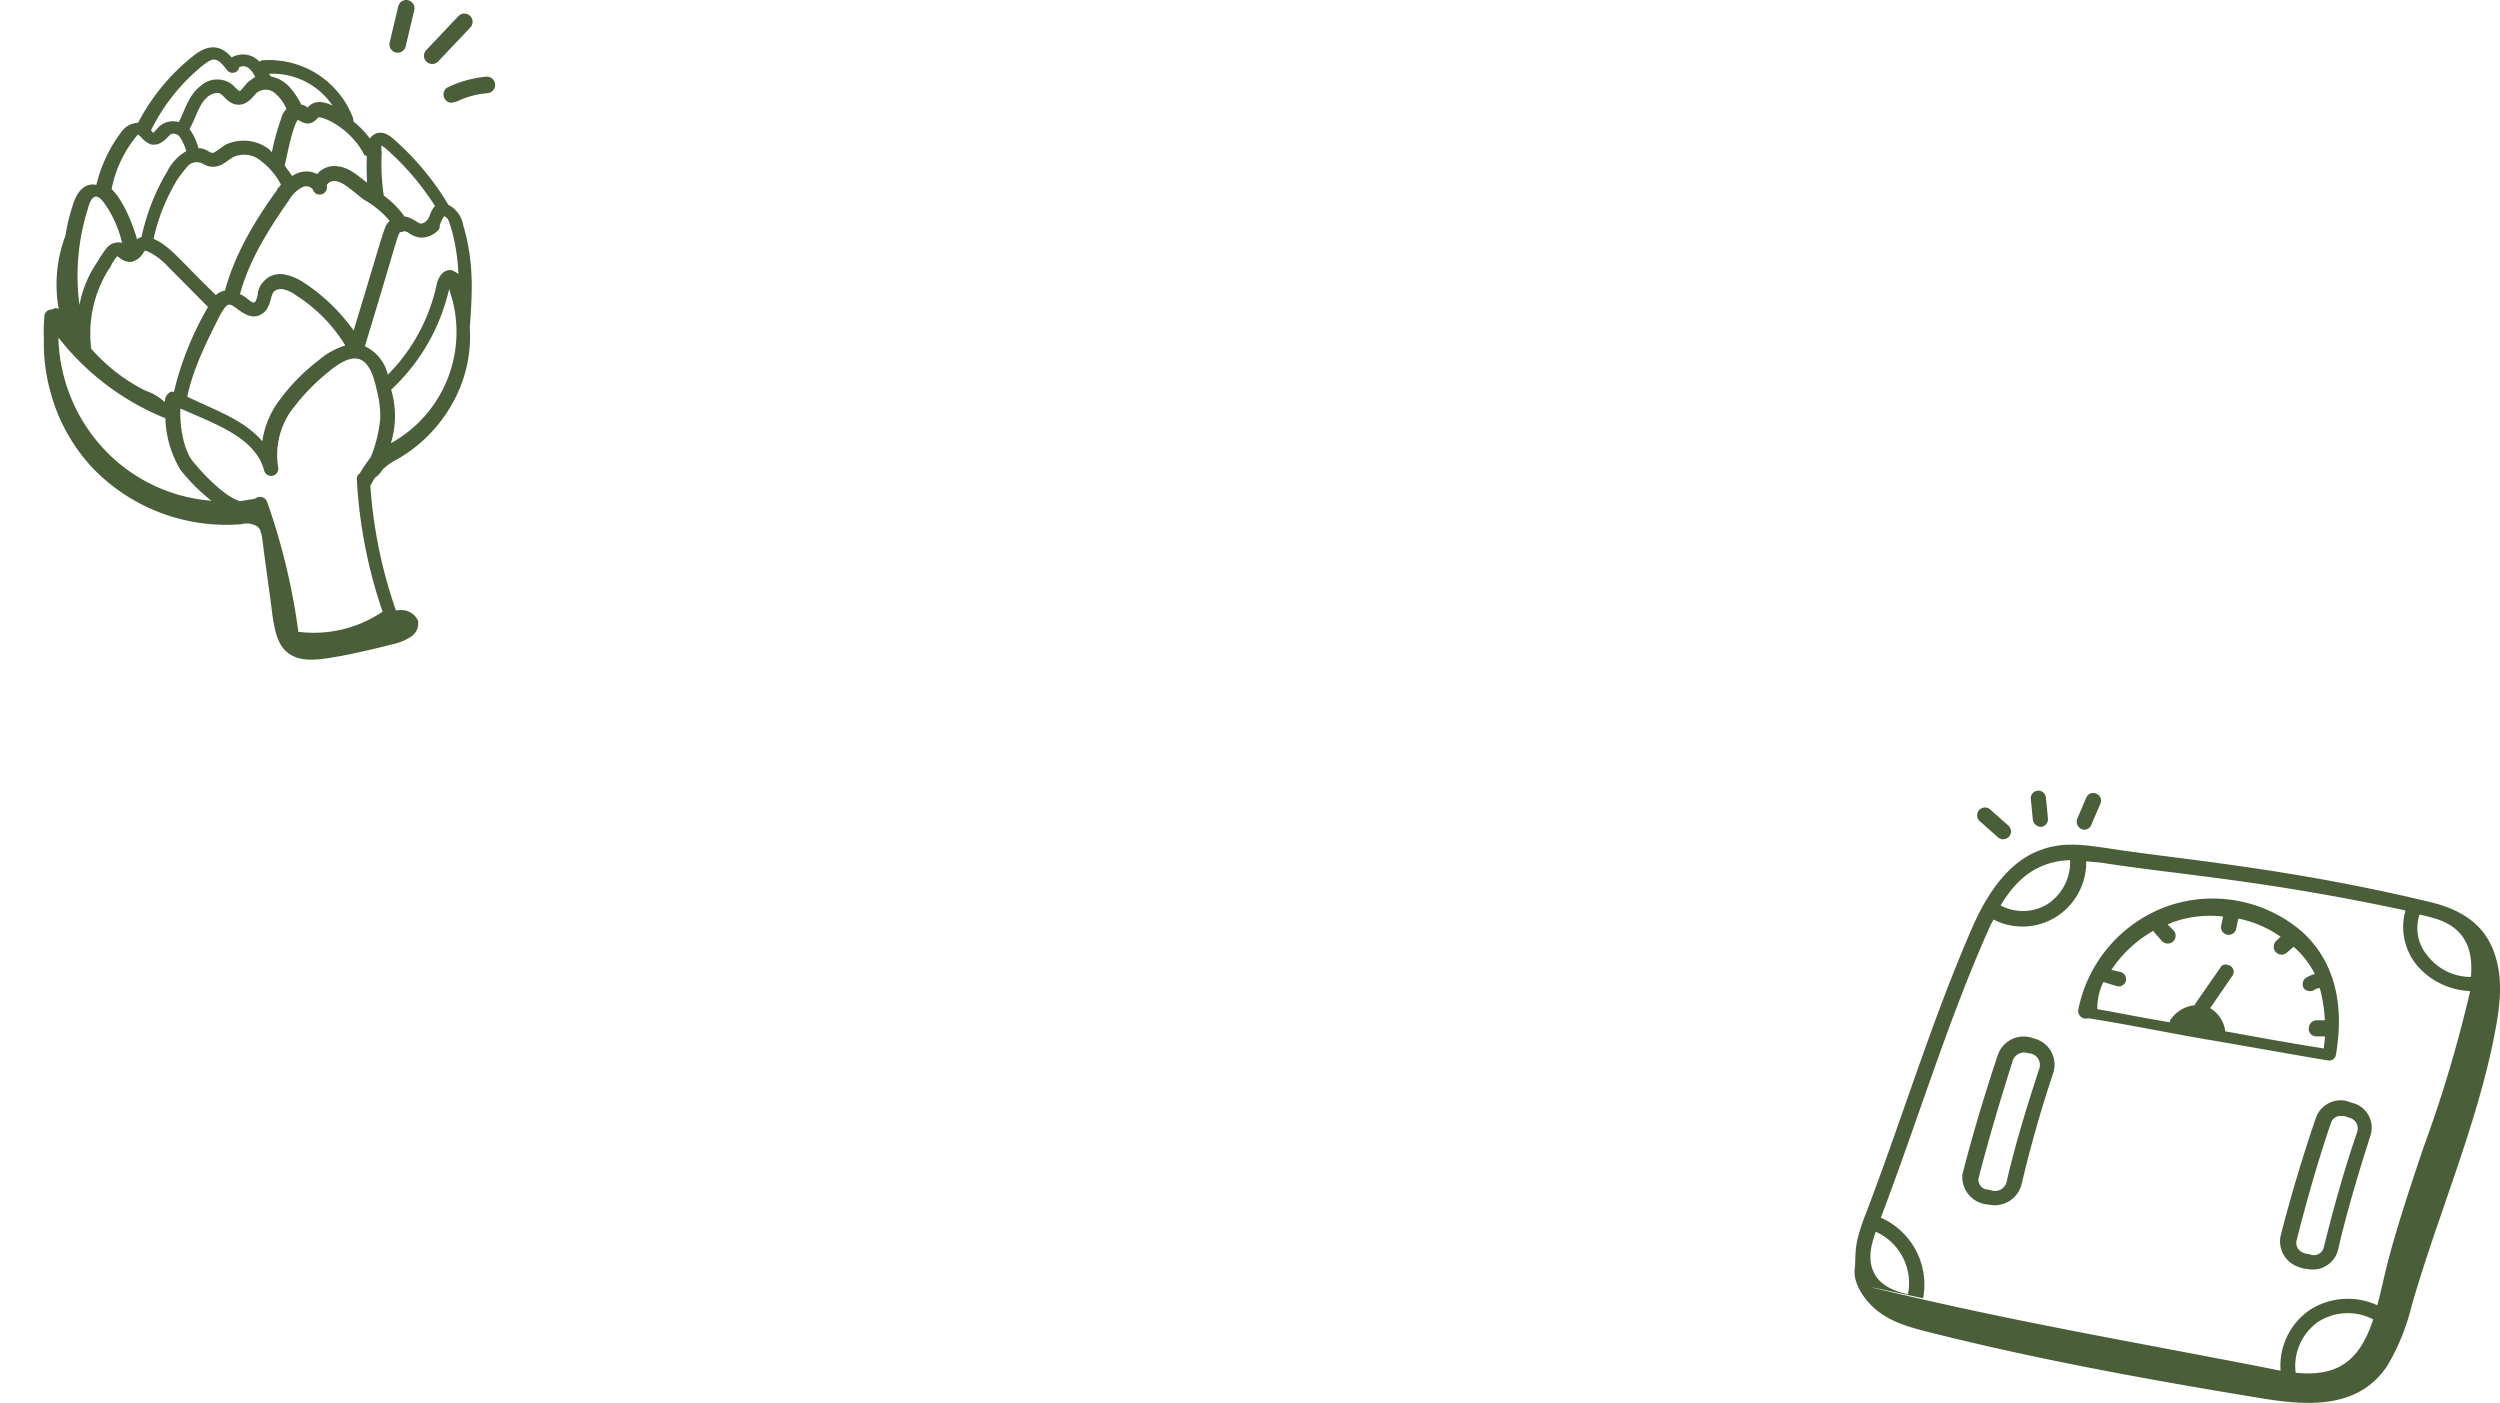 <svg xmlns="http://www.w3.org/2000/svg" width="319.452" height="179.261" viewBox="0 0 319.452 179.261"><g id="Groupe_557" data-name="Groupe 557" transform="translate(-173.026 -1137.855)"><g id="Groupe_549" data-name="Groupe 549" transform="translate(13873.6 20077.611)"><path id="Trac&#xE9;_611" data-name="Trac&#xE9; 611" d="M278.234.029a1.052,1.052,0,0,0-1.267.78l-1.1,4.627a1.052,1.052,0,0,0,1.016,1.3,1.077,1.077,0,0,0,.295-.041,1.037,1.037,0,0,0,.735-.767l1.1-4.628a1.052,1.052,0,0,0-.78-1.268" transform="translate(-13926.651 -18939.756)" fill="#4a5e3a"></path><path id="Trac&#xE9;_612" data-name="Trac&#xE9; 612" d="M305.849,10.373a1.033,1.033,0,0,0-.328-.729,1.052,1.052,0,0,0-1.488.041l-4.106,4.339a1.046,1.046,0,0,0,.019,1.466h0l.021.021a1.054,1.054,0,0,0,1.488-.041l4.105-4.339a1.048,1.048,0,0,0,.287-.759" transform="translate(-13946.036 -18947.377)" fill="#4a5e3a"></path><path id="Trac&#xE9;_613" data-name="Trac&#xE9; 613" d="M319.7,53.742a1.054,1.054,0,0,0-1.147-.949,14.633,14.633,0,0,0-4.842,1.321,1.038,1.038,0,0,0-.589.77,1.053,1.053,0,0,0,.292.927.914.914,0,0,0,.673.307,2.891,2.891,0,0,0,1.023-.3,11.3,11.3,0,0,1,3.641-.924,1.055,1.055,0,0,0,.949-1.147" transform="translate(-13957.01 -18982.748)" fill="#4a5e3a"></path><g id="artichoke" transform="translate(-13700.573 -18929.428) rotate(-9)"><path id="Trac&#xE9;_768" data-name="Trac&#xE9; 768" d="M2.115,29.882H1.747a.9.9,0,0,0-.858.736,20.8,20.8,0,0,0-.491,2.7A23.263,23.263,0,0,0,.153,40.3a22.85,22.85,0,0,0,3.8,10.423A23.711,23.711,0,0,0,21.613,60.783a2.533,2.533,0,0,1,1.962.613c.123.123.123.245.245.368a5.03,5.03,0,0,1,.123,1.349v.123c-.123,3.188-.123,6.377-.245,9.687,0,1.717,0,3.679,1.1,4.905,1.226,1.472,3.434,1.594,5.273,1.594,2.82,0,5.763-.245,8.584-.491a6.548,6.548,0,0,0,2.207-.613,2.023,2.023,0,0,0,1.1-1.839,2.316,2.316,0,0,0-1.594-1.594,3.047,3.047,0,0,0-.981-.123,60.712,60.712,0,0,1-.736-16.309c.368-.368.368-.491.736-.858a3.381,3.381,0,0,0,1.1-.858,6.607,6.607,0,0,1,1.594-.858A18.7,18.7,0,0,0,52.147,47.54a17.313,17.313,0,0,0,2.207-6.99c1.1-4.66,1.839-8.339,1.226-13a3.657,3.657,0,0,0-1.472-2.943,35.081,35.081,0,0,0-5.641-9.442c-1.1-1.349-2.207-1.226-2.943-.49a11.063,11.063,0,0,0-1.717-2.453v-.491a11.455,11.455,0,0,0-10.3-9.074.45.45,0,0,0-.368.123,2.892,2.892,0,0,0-3.434-1.1C28.48-.284,26.886-.407,24.924.7a26.574,26.574,0,0,0-8.339,7.358,2.721,2.721,0,0,0-2.207.736,18.381,18.381,0,0,0-4.292,6.254c-.123,0-.368-.123-.49-.123-1.226-.123-2.207.736-2.943,2.33a21.822,21.822,0,0,0-1.472,3.556A17.719,17.719,0,0,0,2.851,30a.578.578,0,0,0-.736-.123Zm7.848-3.924a2.675,2.675,0,0,0,.49-.613c.858-.981.736-.736.858-.858l.245.245a2.332,2.332,0,0,0,1.226.736,2.258,2.258,0,0,0,1.717-.736l.368-.368a.605.605,0,0,1,.368.123,8.274,8.274,0,0,1,2.085,2.085L21.735,32.7a39.761,39.761,0,0,0-6.009,10.055.557.557,0,0,0-.613,0,1.478,1.478,0,0,0-.613.613c0,.123-.123.368-.123.491a6.564,6.564,0,0,0-2.207-1.839,22.87,22.87,0,0,1-6.009-6.377,15.411,15.411,0,0,1,3.8-9.687Zm24.4-19.007a5.336,5.336,0,0,1,1.226,2.33,2.67,2.67,0,0,0-.858,1.1,29.532,29.532,0,0,0-1.839,4.047c-.123-.123-.245-.368-.368-.491a5.408,5.408,0,0,0-5.4-1.349l-.736.368c-.981.491-.981.491-1.472.123a2.336,2.336,0,0,0-1.226-.613,6.82,6.82,0,0,0-.736-2.575c1.226-1.594,1.717-3.066,3.066-3.8.491-.245,1.226-.368,1.594,0,.491.491.981,1.717,2.33,1.717,1.1,0,1.839-.981,2.33-1.226A1.847,1.847,0,0,1,34.366,6.951ZM46.383,25.467c-.858.613-.491.245-6.744,13.121a23.75,23.75,0,0,0-5.4-7.112,6.675,6.675,0,0,0-2.207-1.349,2.821,2.821,0,0,0-2.943.613,2.617,2.617,0,0,0-.858,1.472c-.491,1.1-.613,1.1-1.472.123a3.251,3.251,0,0,0-.736-.613c1.594-3.556,4.169-6.867,8.093-10.914a4.066,4.066,0,0,1,1.962-1.349,1.087,1.087,0,0,1,1.226.491.923.923,0,0,0,1.839-.123c0-.368.736-.613,1.1-.491.981.245,1.594,1.1,3.311,2.943A11.728,11.728,0,0,1,46.383,25.467Zm6.5,1.1a2.675,2.675,0,0,1,.491-.613l.245.245c.245.245.245.736.368,1.349a24.621,24.621,0,0,1,0,6.009,3.251,3.251,0,0,0-.736-.613c-.613-.245-1.594,0-2.207,1.472a23.186,23.186,0,0,1-7.971,10.423,5.351,5.351,0,0,0-2.33-4.047C47,27.92,47,27.552,47.487,27.061c.123.123.368,0,.613,0,.123.123.245.123.368.245a3.653,3.653,0,0,0,1.349.858,2.92,2.92,0,0,0,2.7-.736A1.831,1.831,0,0,1,52.882,26.571ZM37.554,56.737a.828.828,0,0,0-.491.736,62.209,62.209,0,0,0,.613,17.168A15.638,15.638,0,0,1,26.64,75.5a82.623,82.623,0,0,0-1.349-17.045.979.979,0,0,0-1.472-.613H21.858c-1.717-.858-3.8-3.679-5.15-6.009-.858-1.472-.981-4.537-.491-6.867l2.7,1.717c2.82,1.839,6.254,4.169,6.622,7.725a.922.922,0,1,0,1.839-.123,9.867,9.867,0,0,1,2.575-6.622,26.762,26.762,0,0,1,5.763-4.415c3.556-2.085,5.4-1.472,5.641,3.188a13.183,13.183,0,0,1-.123,3.8,17.145,17.145,0,0,1-1.962,4.66c-.613.613-1.1,1.1-1.717,1.839ZM14.01,45.823h.123a13.625,13.625,0,0,0,.858,6.867A23.3,23.3,0,0,0,18.3,57.227a21.071,21.071,0,0,1-11.772-7.6A21.628,21.628,0,0,1,2.238,33.56,33,33,0,0,0,14.01,45.823Zm9.2-12.017c.245-.245.736-.981,1.226-.981.245,0,.613.368.981.736.613.613,1.472,1.472,2.575,1.226s1.472-1.1,1.839-1.839a2.632,2.632,0,0,1,.491-.858,1.351,1.351,0,0,1,1.226-.123,3.882,3.882,0,0,1,1.472.981A19.811,19.811,0,0,1,38.29,40.3a9.492,9.492,0,0,0-3.679,1.349,25,25,0,0,0-6.254,4.782A11.528,11.528,0,0,0,25.9,50.728c-1.839-2.943-4.782-4.537-8.584-7.112C18.67,40.06,21,36.871,23.207,33.806ZM22.1,14.431a1.6,1.6,0,0,1,1.472-.123c.368.123.736.613,1.349.736,1.226.368,2.207-.491,2.943-.736a3.3,3.3,0,0,1,3.434.981,8.927,8.927,0,0,1,2.085,3.434c-.245.245-.491.368-.613.613C28.6,23.505,25.9,27.184,24.188,30.985a2.072,2.072,0,0,0-1.226.368c-3.8-5.028-4.782-7.112-6.744-8.339a25.166,25.166,0,0,1,4.169-6.99A17.5,17.5,0,0,1,22.1,14.431ZM42.091,53.548a11.776,11.776,0,0,0,1.1-6.744,25.231,25.231,0,0,0,9.32-11.527A16.235,16.235,0,0,1,42.091,53.548ZM46.874,15.78l.368.368a33.944,33.944,0,0,1,5.15,8.339,3.818,3.818,0,0,0-.858,1.1,1.693,1.693,0,0,1-.368.491,1.325,1.325,0,0,1-.858.368c-.491-.123-.981-.981-1.962-1.226a11.557,11.557,0,0,0-2.207-3.066,28.171,28.171,0,0,1,.613-5.518A2.122,2.122,0,0,1,46.874,15.78Zm-2.085,1.1a30.806,30.806,0,0,0-.491,3.311c-1.1-1.1-1.962-2.33-3.556-2.7a2.866,2.866,0,0,0-2.575.613,3.09,3.09,0,0,0-3.188-.245l-.736-1.472c.123-.245,1.717-4.782,2.575-5.518.858.736,1.472.981,2.453.245L39.393,11c.368-.245,3.924,1.839,5.15,5.763.123-.123.123,0,.245.123ZM41.478,9.771c-1.1-.736-2.207-1.1-3.188-.245a1.563,1.563,0,0,0-.736-.491c-.613-1.839-1.472-3.556-3.311-4.169,0-.123-.123-.245-.123-.368a9.252,9.252,0,0,1,7.358,5.273ZM26.027,2.046c1.349-.736,1.839-.736,2.82,1.1a.881.881,0,0,0,1.594,0c0-.123.123-.123.245-.123.858-.123,1.349.736,1.594,1.594a7.23,7.23,0,0,0-.981.491c-.368.245-.981.858-1.226.981-.123,0-.368-.368-.491-.491a3.251,3.251,0,0,0-.613-.736,3.119,3.119,0,0,0-3.679-.245c-1.839.981-2.453,2.7-3.556,4.169a2.564,2.564,0,0,0-2.943.491,3.628,3.628,0,0,0-.491.368,1.764,1.764,0,0,0-.245-.368,24.8,24.8,0,0,1,7.971-7.235ZM16.34,9.526l.123.123a.12.12,0,0,0,.123.123A3.329,3.329,0,0,0,17.689,11c1.349.613,2.453-.736,2.82-.858a1,1,0,0,1,1.1.613,6.64,6.64,0,0,1,.491,1.839,6.157,6.157,0,0,0-2.82,2.207,27.251,27.251,0,0,0-4.537,7.725c-.491.123-.491.123-.613.245-.245-2.085-.981-5.273-2.207-6.867A15.1,15.1,0,0,1,16.34,9.526Zm-5.518,8.216a14.54,14.54,0,0,1,1.349,5.15,1.921,1.921,0,0,0-2.085.368,17.414,17.414,0,0,0-1.472,1.594,14.253,14.253,0,0,0-3.066,5.028A28.383,28.383,0,0,1,8.492,17.987c.858-1.962,1.594-1.839,2.33-.245Z" fill="#4a5e3a"></path></g></g><g id="Groupe_550" data-name="Groupe 550" transform="translate(21195 21069.887)"><path id="Trac&#xE9;_618" data-name="Trac&#xE9; 618" d="M168.414,96.015c4.89.772,9.909,1.8,15.056,2.7.257,0,15.314,2.7,15.7,2.7a.86.86,0,0,0,.9-.772c1.158-6.82-.386-12.225-4.5-15.829a17.528,17.528,0,0,0-17.115-3.089,17.718,17.718,0,0,0-11.325,13.255A.986.986,0,0,0,168.414,96.015Zm1.93-4.633,1.673.515a.937.937,0,1,0,.515-1.8l-1.158-.257a15.517,15.517,0,0,1,5.4-5.019v.129l1.03,1.158a1.005,1.005,0,0,0,1.544-1.287l-.772-.772c.129-.129.386-.129.515-.257a14.227,14.227,0,0,1,6.563-.772l-.257,1.158a.984.984,0,1,0,1.93.386l.257-1.287a14.364,14.364,0,0,1,5.405,2.316l-.515.515a1.005,1.005,0,1,0,1.287,1.544l.9-.772a11.551,11.551,0,0,1,2.7,3.475,4.568,4.568,0,0,0-1.158.515,1,1,0,0,0-.258,1.287.917.917,0,0,0,.772.386c.257,0,.386,0,.515-.129a1.83,1.83,0,0,1,.772-.257,19.716,19.716,0,0,1,.643,4.118h-1.03A1.015,1.015,0,0,0,196.6,97.3a.947.947,0,0,0,1.029,1.03h1.03c0,.515-.129,1.029-.129,1.544-4.118-.643-8.365-1.416-12.611-2.188a3.971,3.971,0,0,0-1.93-2.96l2.831-4.118a.88.88,0,0,0-.257-1.287c-.515-.257-1.03-.257-1.287.257l-3.217,4.633v.129a4.3,4.3,0,0,0-3.089,1.8.473.473,0,0,0-.129.386c-3.217-.515-6.306-1.158-9.266-1.673A7.709,7.709,0,0,1,170.345,91.382Z" transform="translate(-20923.551 -19897.934)" fill="#4a5e3a"></path><path id="Trac&#xE9;_619" data-name="Trac&#xE9; 619" d="M2.839,99.874c2.059,1.673,4.761,2.316,7.335,2.96,13.9,3.475,28.183,6.048,42.338,8.365,5.791.9,11.968,1.158,15.571-4.247a27.72,27.72,0,0,0,3.088-7.592c3.217-11.2,7.85-21.877,10.3-33.2.772-3.732,1.544-7.593.515-11.2-1.029-3.732-3.6-6.048-8.236-7.206-18.66-4.5-32.687-5.534-41.566-6.949-2.831-.386-5.662-.9-8.751.386-3.217,1.287-5.92,4.375-8.107,9.137C9.916,62.555,6.056,75.552,1.294,87.906-.25,92.024.265,92.539.007,94.727-.121,96.657,1.423,98.716,2.839,99.874Zm3.989-2.059h0C4.9,97.429,3.1,96.528,2.453,94.984c-.772-1.544-.386-3.346.257-5.148a7.184,7.184,0,0,1,4.118,7.979m52.5,3.475a7.043,7.043,0,0,1,6.949-.257c-1.8,5.534-4.761,7.335-9.909,6.82a6.894,6.894,0,0,1,2.96-6.563M78.765,57.279a7.014,7.014,0,0,1-5.534-2.7A5.44,5.44,0,0,1,72.2,49.3c.386.129.772.129,1.029.257,4.118.9,5.92,3.346,5.534,7.721M27.547,42.351v.129a6.41,6.41,0,0,1-2.96,5.534,6.063,6.063,0,0,1-5.92.129c2.059-3.475,4.761-5.662,8.879-5.791M17.123,51.23a11.938,11.938,0,0,1,.643-1.287,8.081,8.081,0,0,0,7.85-.257,8.25,8.25,0,0,0,3.989-7.207c.772.129,1.544.129,2.316.257,9.008,1.416,20.59,2.188,38.478,6.048a7.719,7.719,0,0,0,1.416,6.949,9.432,9.432,0,0,0,6.82,3.346v.129a167.84,167.84,0,0,1-5.92,19.818c-5.019,14.8-4.761,15.957-5.92,20.2a9.026,9.026,0,0,0-8.493.515,8.652,8.652,0,0,0-3.861,7.85l-1.93-.386C38.1,104.378,23.171,101.8,8.63,98.459s0-.129.129-.129a9.342,9.342,0,0,0-5.4-10.295C8.115,75.552,11.847,63.07,17.123,51.23Z" transform="translate(-20785 -19864.473)" fill="#4a5e3a"></path><path id="Trac&#xE9;_620" data-name="Trac&#xE9; 620" d="M82.738,204.933a3.758,3.758,0,0,0,1.158.257,3.556,3.556,0,0,0,4.247-2.7c1.03-4.375,2.316-9.008,3.989-14.027a3.442,3.442,0,0,0-2.445-4.5l-.386-.129a3.5,3.5,0,0,0-4.247,2.316c-1.673,5.019-3.217,10.167-4.5,15.185a3.542,3.542,0,0,0,2.188,3.6m-.129-3.089c1.287-5.019,2.831-10.166,4.375-15.056a1.552,1.552,0,0,1,1.544-1.03c.257,0,.515.129.772.129a1.5,1.5,0,0,1,1.029,2.059c-1.673,5.148-3.088,9.78-4.118,14.284a1.524,1.524,0,0,1-1.93,1.158c-.386-.129-.772-.129-1.029-.257A1.307,1.307,0,0,1,82.609,201.845Z" transform="translate(-20851.771 -19983.299)" fill="#4a5e3a"></path><path id="Trac&#xE9;_621" data-name="Trac&#xE9; 621" d="M322.65,233.663c-1.673,4.89-3.217,10.038-4.5,15.056a3.446,3.446,0,0,0,2.316,3.989,3.757,3.757,0,0,0,1.158.257,3.322,3.322,0,0,0,3.861-2.445c1.03-4.5,2.445-9.266,4.118-14.542a3.251,3.251,0,0,0-2.316-4.247l-.772-.257a3.352,3.352,0,0,0-3.861,2.188Zm3.217-.257h.386l.772.257a1.391,1.391,0,0,1,.9,1.8c-1.8,5.276-3.089,10.038-4.247,14.67a1.3,1.3,0,0,1-1.544,1.03c-.386-.129-.772-.129-1.03-.257a1.355,1.355,0,0,1-.9-1.673c1.287-5.019,2.7-10.038,4.375-14.928a1.278,1.278,0,0,1,1.287-.9" transform="translate(-21048.703 -20022.838)" fill="#4a5e3a"></path><path id="Trac&#xE9;_622" data-name="Trac&#xE9; 622" d="M94.321,16.377a1,1,0,0,0,1.416-1.416L93.42,12.9A1,1,0,0,0,92,14.318Z" transform="translate(-20861.039 -19841.459)" fill="#4a5e3a"></path><path id="Trac&#xE9;_623" data-name="Trac&#xE9; 623" d="M133.1,4.633A1,1,0,0,0,134,3.6L133.739.9a.967.967,0,1,0-1.93.129l.257,2.7a1.092,1.092,0,0,0,1.03.9" transform="translate(-20894.283 -19831)" fill="#4a5e3a"></path><path id="Trac&#xE9;_624" data-name="Trac&#xE9; 624" d="M166.734,6.273a.94.94,0,0,0,1.287-.515l1.158-2.7a.94.94,0,0,0-.515-1.287.94.94,0,0,0-1.287.515l-1.158,2.7a1.054,1.054,0,0,0,.515,1.287" transform="translate(-20922.77 -19832.383)" fill="#4a5e3a"></path></g></g></svg>